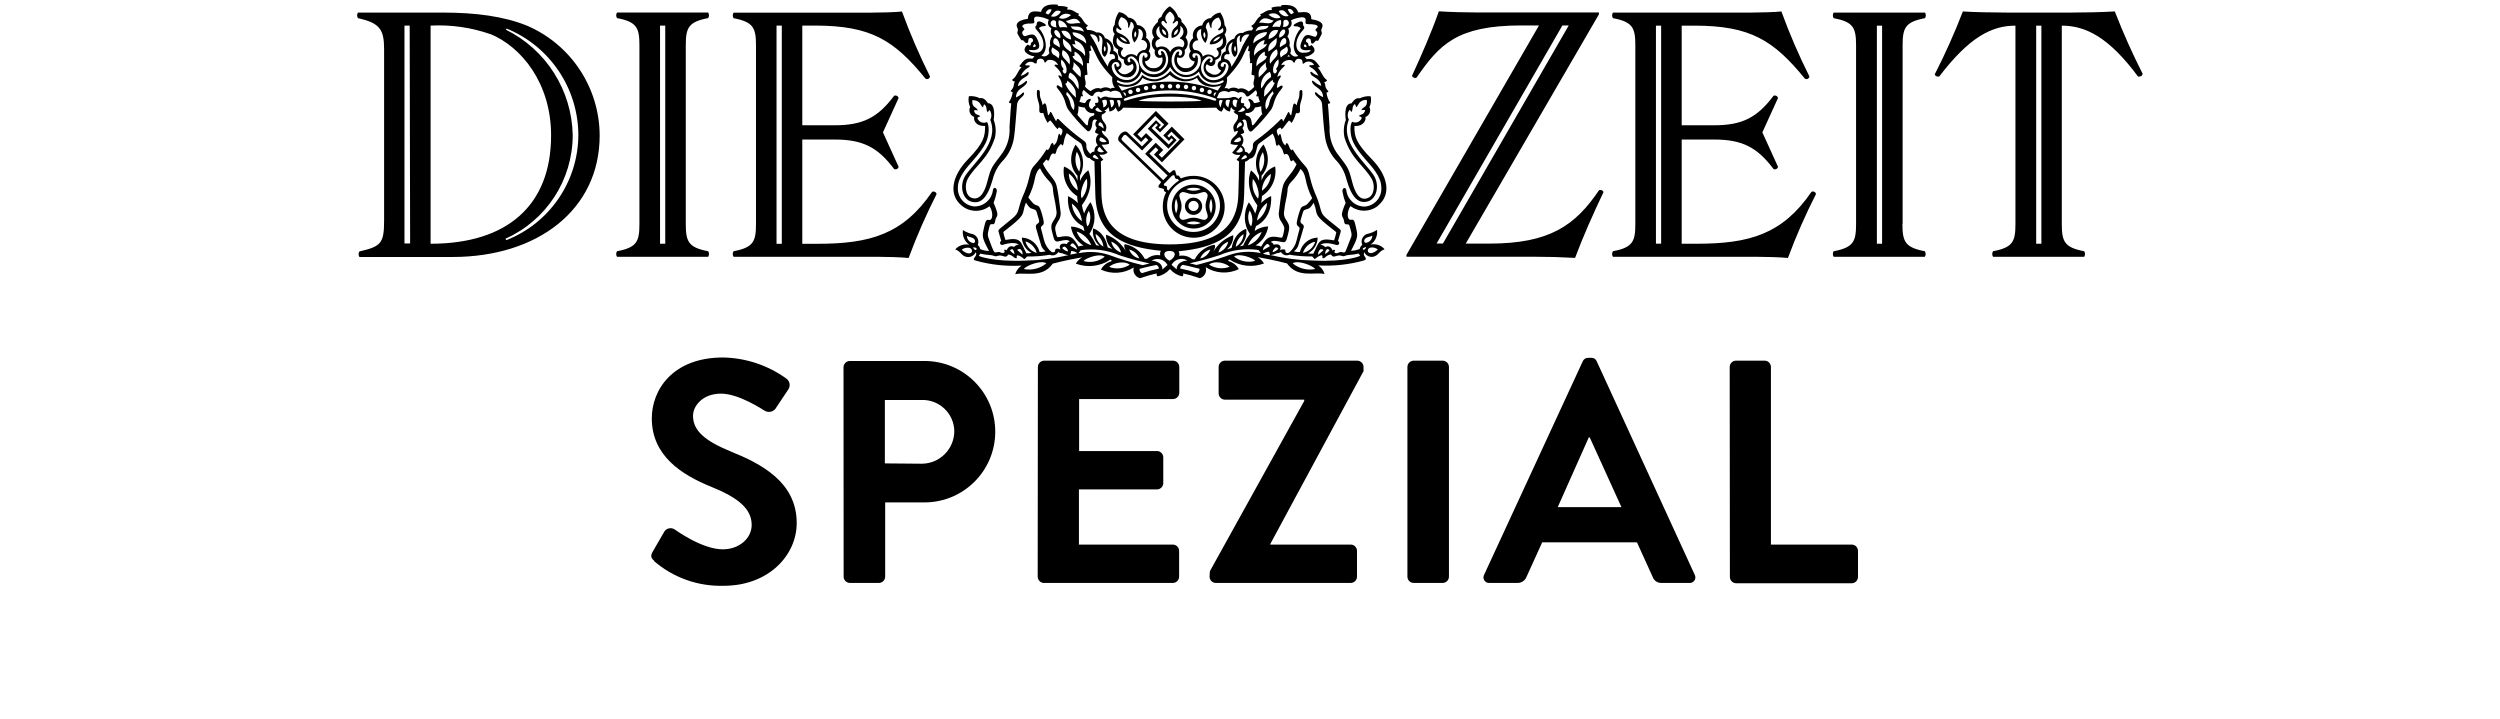 <?xml version="1.0" encoding="UTF-8"?> <svg xmlns="http://www.w3.org/2000/svg" height="161" viewBox="0 0 560 161" width="560"><path d="m161.985 80.077c5.111.097 10.068 1.757 14.205 4.759.729.552.915 1.57.426 2.344l-2.699 4.048c-.457.916-1.563 1.295-2.486.853-.64-.355-5.895-3.907-9.944-3.907-4.049 0-6.25 2.699-6.25 4.972 0 3.339 2.699 5.611 8.381 7.955 6.89 2.77 14.845 6.889 14.845 16.051 0 7.316-6.393 14.064-16.337 14.064-5.718.175-11.295-1.802-15.626-5.54h.072c-.64-.64-.995-.995-.355-2.131l2.556-4.404c.033-.057.069-.112.109-.165.545-.729 1.577-.878 2.306-.332.355.213 6.109 4.404 10.726 4.404 3.622 0 6.463-2.415 6.463-5.469 0-3.622-3.054-6.109-9.02-8.524-6.677-2.699-13.352-6.96-13.352-15.342 0-6.321 4.616-13.637 15.981-13.637zm233.351.711c.756.037 1.351.663 1.35 1.42v39.775h18.154c.757.038 1.351.663 1.35 1.421v5.823c.001.758-.593 1.383-1.35 1.421h-25.996c-.756-.038-1.35-.663-1.349-1.421l-.043-47.02c-.001-.757.594-1.382 1.35-1.42zm-38.879-.64c.53-.034 1.021.284 1.207.781l21.947 47.801c.119.218.172.466.149.713-.061.688-.669 1.195-1.356 1.134h-6.179c-.93.05-1.776-.534-2.06-1.421l-3.481-7.671h-21.236l-3.481 7.671c-.31.866-1.139 1.438-2.059 1.421h-6.25c-.248.021-.496-.03-.714-.15-.605-.332-.826-1.092-.494-1.697l22.089-47.801c.204-.483.683-.793 1.208-.781zm-149.351.711c8.748.005 15.835 7.101 15.83 15.849-.005 8.747-7.101 15.834-15.849 15.83h-8.807v16.619c.001.758-.593 1.383-1.35 1.421h-6.535c-.785 0-1.42-.637-1.42-1.421l-.028-46.877c0-.785.636-1.42 1.42-1.42zm55.638-.071c.785 0 1.42.636 1.42 1.42v5.825c-.038.756-.663 1.35-1.42 1.35h-21.023v11.648h17.501c.73.036 1.313.619 1.349 1.349v5.896c-.036.73-.619 1.314-1.349 1.349h-17.544v12.359h21.024c.785 0 1.421.636 1.421 1.421v5.753c0 .785-.636 1.421-1.421 1.421h-28.908c-.757-.038-1.35-.663-1.35-1.421l.042-46.949c-.001-.757.594-1.382 1.35-1.42zm41.338 0c.756.037 1.35.663 1.35 1.42v.924l-20.882 38.709v.142h18.07c.756.038 1.35.663 1.349 1.421v5.753c.002.758-.592 1.383-1.349 1.421h-30.329c-.756-.038-1.35-.663-1.349-1.421l.071-1.208 21.137-38.141v-.284h-17.756c-.785 0-1.42-.636-1.42-1.42v-5.896c0-.784.636-1.42 1.42-1.42zm19.134 0c.757.037 1.351.663 1.35 1.42v46.949c.001.758-.593 1.383-1.35 1.421h-6.605c-.757-.038-1.35-.663-1.35-1.421v-46.949c-.001-.757.592-1.382 1.35-1.42zm32.886 17.188h-.213l-6.96 15.625h14.277zm-149.414-8.385-.239.003h-8.24v14.206l8.24.071.072-.001c4.04-.039 7.283-3.346 7.244-7.386-.12-3.927-3.394-7.009-7.316-6.89zm26.495-86.934c.412-1.491 1.776-1.776 3.708-1.619l.156.313c.714-.049 1.433.037 2.116.256l-.099.539c1.293-.128 1.804.753 2.628.91l-.156.383c1.207.725 1.022 1.648 2.188 2.273l-.47.483.284.511c.729-.033 1.451.166 2.06.569.865-.13 1.687.417 1.904 1.264 1.275.309 2.102 1.543 1.903 2.842 1.321.412 1.037 1.988 1.037 1.988.32.127.574.38.7.7.249.636-.065 1.353-.7 1.602.026.062.056.122.089.18.438.753 1.402 1.009 2.155.573 1.663-.724 1.237-1.889.952-2.145-1.165.938-2.017.128-1.889-.952-.018-.005-.037-.01-.055-.015-.942-.274-1.484-1.26-1.209-2.201-2.117-1.136-.795-3.509-.795-3.509-.524-.586-.524-1.472 0-2.059.04-1.018.371-2.003.952-2.841.839.098 1.599.547 2.088 1.236.951.043 1.755.717 1.959 1.648.165.009.329.037.488.082 1.185.34 1.869 1.575 1.53 2.759.971.696 1.233 2.029.596 3.04.226.226.362.527.384.846.053.736-.501 1.375-1.237 1.427.152.932.991 1.592 1.932 1.52.236.02.471-.005.698-.074.999-.302 1.565-1.356 1.263-2.354-1.292.525-1.904-.611-1.648-1.62l-.059-.05c-.805-.736-.862-1.985-.126-2.791-.98-1.463-.1-2.571.881-3.481-.071-.486.245-.944.725-1.051.342-1.001 1.013-1.857 1.903-2.43.895.57 1.571 1.427 1.918 2.43.48.107.795.565.724 1.051.98.923 1.861 2.06.881 3.481.017.019.034.039.051.059.703.833.597 2.079-.236 2.782.255 1.023-.355 2.159-1.649 1.62-.067.226-.093.461-.074.697.084 1.041.994 1.815 2.035 1.731.941.072 1.78-.588 1.932-1.52-.319-.022-.619-.159-.846-.384-.524-.519-.527-1.365-.007-1.888-.591-.973-.365-2.232.525-2.941-.047-.162-.074-.331-.083-.501-.062-1.23.884-2.278 2.114-2.34.206-.93 1.009-1.606 1.961-1.648.489-.69 1.248-1.138 2.088-1.236.58.837.91 1.822.952 2.841.522.587.522 1.473 0 2.059 0 0 1.321 2.373-.795 3.509.005.019.011.037.014.056.244.949-.329 1.918-1.279 2.161.127 1.08-.739 1.904-1.904.952-.284.242-.711 1.45.952 2.145.058.034.118.064.18.089.803.338 1.727-.04 2.065-.842-.321-.126-.574-.379-.7-.699-.249-.636.064-1.353.7-1.602 0 0-.27-1.577 1.051-1.989-.2-1.298.627-2.531 1.903-2.84.21-.846 1.029-1.393 1.89-1.264.608-.403 1.33-.601 2.059-.569l.284-.511-.469-.484c1.179-.624.98-1.548 2.187-2.273l-.156-.384c.824-.156 1.336-1.037 2.628-.909l-.1-.54c.683-.218 1.401-.304 2.117-.255l.156-.313c1.932-.156 3.296.199 3.708 1.619.753.127 2.941-.724 2.941 1.548 2.755.412 2.67 1.364 2.372 1.99-.412.88.255.837-.156 1.548-.668 1.137-.54 1.42-.98 1.264-.44-.156-.596.796-1.08.64-.483-.156.015-.995-.639-1.137-.653-.143-.965.653-.469.909.497.256.114.696.497.824.157.056.441-.284.441-.284s1.207.852.54 1.704c-.535.552-1.252.891-2.018.952l.469.54c1.705-.313 2.06.597 2.941 1.677-.133.135-.322.204-.512.185 1.109 1.221.98 1.988 2.117 2.841-.082.273-.358.44-.639.383.441.853 0 1.137.952 2.117-.088.16-.257.258-.44.255.073.82.368 1.606.852 2.273-.096.202-.328.3-.54.227 0 0 .256 2.713.384 5.313-.128 2.303.618 4.572 2.089 6.35 1.86 2.5 2.159 2.6 2.94 5.753.781 3.153 1.96 4.347 3.538 3.722 1.577-.626 1.591-3.026.881-4.262-1.832-3.098-4.546-4.404-6.094-9.235-.299-1.324-.2-2.707.284-3.977 0 0-.668-3.736 1.292-3.736 0 0 .795-1.42 1.804-1.109.762-.39 1.619-.552 2.472-.468.173.819.073 1.672-.284 2.429.033.066.061.134.084.204.277.834-.174 1.735-1.007 2.012.226.284-.058 2.116-2.43 2.017-.056 2.274.271 3.722 3.878 7.415 3.608 3.693 4.475 7.898 1.42 10.398l.057-.014c-1.79 1.504-4.386 1.557-6.237.127-.881 1.236-.823 3.296.156 3.068.597-.127.739.228 1.051 1.648.469 2.06.54 2.188-1.108 5.313.672-.02 1.337-.159 1.96-.412.073-.365.274-.693.568-.923l-.015-.04c-.37-.951.101-2.02 1.052-2.389.81-.16 1.581-.473 2.273-.923.185 1.275-.365 2.543-1.42 3.281 1.155-.239 2.35.162 3.125 1.051-1.292.441-1.307 1.364-2.528 1.677-.828.168-1.665-.248-2.031-1.009 0 0-.271.441.099.952.369.512.369.739-.255.923-3.305.91-6.735 1.273-10.158 1.08.693.451 1.197 1.138 1.421 1.933-2.145-.54-6.037 1.009-8.41-2.373 0 0-2.755-.753-6.578-1.42.58.354 1.067.84 1.421 1.42-2.55.961-5.407.644-7.685-.852-.185-.114-.498.227-.185.355.948.277 1.748.914 2.23 1.776-2.386 1.147-5.195.981-7.429-.441.008.023.014.046.021.069.293 1.034-.308 2.11-1.342 2.402-1.221-.438-2.47-.798-3.736-1.08 0 0 .199.483-.213.668-1.064-.238-2.023-.816-2.728-1.648-.704.833-1.662 1.411-2.727 1.648-.412-.199-.227-.668-.227-.668-1.266.281-2.515.642-3.737 1.08l-.068-.018c-1.035-.288-1.641-1.362-1.353-2.397-2.208 1.41-4.984 1.591-7.357.483.473-.885 1.281-1.545 2.244-1.832.327-.127.028-.469-.185-.355-2.278 1.497-5.134 1.814-7.685.852.354-.58.84-1.067 1.42-1.42-3.821.668-6.577 1.42-6.577 1.42-2.372 3.381-6.265 1.832-8.41 2.372.226-.794.73-1.48 1.42-1.932-3.416.193-6.842-.172-10.143-1.08-.625-.199-.766-.241-.255-.923.511-.681.099-.952.099-.952-.366.762-1.203 1.177-2.031 1.009-1.208-.256-1.236-1.236-2.528-1.677.778-.894 1.98-1.295 3.139-1.051-1.055-.737-1.604-2.007-1.42-3.282.692.451 1.463.764 2.273.923.016.006.031.013.047.019.943.389 1.393 1.468 1.005 2.411.294.23.496.557.568.923.624.252 1.288.392 1.961.412-1.649-3.125-1.577-3.253-1.109-5.313.326-1.392.469-1.776 1.051-1.648.981.213 1.038-1.832.156-3.068-1.847 1.42-4.434 1.367-6.221-.128-3.054-2.501-2.173-6.705 1.421-10.399 3.593-3.693 3.821-5.185 3.821-7.457-2.429.1-2.642-1.734-2.429-2.017-.07-.023-.138-.051-.204-.084-.787-.39-1.109-1.345-.719-2.133-.358-.756-.458-1.609-.284-2.429.846-.086 1.698.072 2.457.454 1.009-.312 1.805 1.108 1.805 1.108 1.96.043 1.292 3.737 1.292 3.737.484 1.269.583 2.653.284 3.977-1.535 4.844-4.318 6.137-6.094 9.235-.711 1.264-.596 3.736.881 4.262 1.478.525 2.742-.57 3.538-3.737.795-3.168 1.08-3.253 2.94-5.754 1.453-1.805 2.168-4.094 2.003-6.406.128-2.6.384-5.313.384-5.313-.211.073-.443-.025-.54-.226.484-.667.778-1.452.852-2.273-.182.002-.351-.096-.44-.255.952-.98.511-1.264.952-2.117-.275.048-.544-.117-.625-.383 1.137-.824 1.009-1.577 2.117-2.842-.19.019-.378-.048-.512-.185.881-1.08 1.236-1.989 2.941-1.677l.468-.539c-.771-.059-1.494-.397-2.031-.952-.668-.853.54-1.705.54-1.705s.284.284.44.284c.384-.128.072-.625.512-.824.441-.199.171-1.037-.468-.909-.64.128-.156.98-.64 1.136s-.823-.795-1.08-.639c-.255.156-.313-.128-.98-1.264-.412-.711.255-.668-.156-1.548-.284-.569-.384-1.577 2.372-1.989.1-2.273 2.174-1.548 2.94-1.548zm25.811 56.694s-1.903.37-3.736.881c-.047.4.171.786.541.952 1.24-.419 2.508-.756 3.792-1.009 0-.375-.24-.708-.597-.824zm5.966-.029c-.356.117-.596.45-.596.824 1.285.253 2.553.59 3.792 1.009.369-.165.588-.551.54-.952-1.846-.497-3.736-.881-3.736-.881zm29.646.939c-.596-.824-3.991-2.088-5.042-1.264 1.404 1.158 3.256 1.623 5.042 1.264zm-60.23-1.264c-1.066-.824-4.447.44-5.043 1.264 1.785.357 3.636-.108 5.043-1.264zm27.053.195c-.744-1.182-2.305-1.536-3.487-.793l.024 0c.156.002 2.42.068 2.42 1.961l1.136-1.009c-.029-.054-.059-.108-.092-.159zm4.425-.903c-1.231-.66-2.764-.197-3.423 1.033l1.137 1.009c.056-1.961 2.428-1.961 2.428-1.961-.046-.029-.094-.056-.142-.082zm-12.799 1.005c-1.25-1.022-3.85-.326-4.602.498 1.526.576 3.234.39 4.602-.498zm22.374.47c-.767-.825-3.352-1.521-4.603-.498 1.368.888 3.077 1.073 4.603.498zm-24.675-2.585c-2.727-1.176-5.727-1.569-8.665-1.137l-.505.686.368-.072c2.094-.38 4.25-.246 6.281.39l.404.134c2.396.884 4.844 1.624 7.33 2.216l1.548-.384c-2.284-.493-4.541-1.104-6.761-1.832zm31.152-1.179c-2.938-.432-5.938-.039-8.666 1.136-2.22.729-4.477 1.34-6.761 1.834l1.527.378.909-.224c1.857-.472 3.692-1.026 5.499-1.663l.901-.325c2.282-.797 4.739-.948 7.103-.44zm-34.448 1.506c-1.065-.838-4.162.242-4.758.966 1.649.467 3.422.107 4.758-.966zm33.723.924c-.596-.725-3.707-1.79-4.758-.967 1.336 1.075 3.11 1.435 4.758.967zm5.768-1.975c-.278.167-.598.255-.923.255-.441.231-.924.371-1.42.412h-.057c3.142.759 6.357 1.173 9.589 1.236 7.585.369 10.554-1.051 10.554-1.051l-.355-.512c-1.705.412-2.273.185-3.04.512-.768.327-.768-.412-2.188.1-.483.185-.695 0-.98-.412-.466.059-.9.268-1.236.596-.27.313-.795.327-.668.099.128-.227-.127-.54-.127-.54-.495.11-.951.351-1.321.696-.454.397-.412-.099-.881-.412-1.703.03-3.407-.098-5.086-.384-.679.327-1.497.065-1.86-.596zm-49.917.014c-.363.661-1.181.923-1.861.596-1.68.286-3.382.414-5.085.384-.469.313-.426.81-.881.412-.371-.345-.826-.586-1.321-.696 0 0-.256.327-.128.541.128.213-.397.199-.668-.1-.335-.329-.769-.538-1.235-.596-.284.412-.483.596-.98.412-1.35-.512-1.478.213-2.174-.1h-.07c-.696-.326-1.336-.098-3.041-.51l-.341.51s2.969 1.365 10.554 1.051c3.227-.063 6.437-.477 9.574-1.236-.496-.04-.979-.179-1.42-.412-.326 0-.645-.088-.923-.255zm24.944-.256c-1.691 0-1.42 1.463 0 2.187 1.42-.766 1.69-2.187 0-2.187zm23.098-26.293c-.739.496-1.818 1.391-2.614 1.918-.795.525-.739.624-1.065 1.946-.44 1.847-1.42 1.733-1.42 1.733-.301.329-.676.582-1.093.739l-.2 7.43c-.255 9.404-6.733 11.818-14.687 12.6.189.305.24.677.142 1.022.935-.178 1.902.027 2.685.568.213.209.526.281.809.185.895-1.693 2.509-2.889 4.39-3.253.384.27-.015 1.165-.299 1.69l.004-.008.16-.269c.955-1.548 2.381-2.75 4.068-3.429l.3-.114c.067 1.231-.461 2.421-1.421 3.195l1.051-.341c.724-3.736 3.267-4.261 3.267-4.261.249 1.457-.29 2.937-1.42 3.891l.739-.141c.393-.929.903-1.802 1.52-2.6-1.449-2.122-1.542-4.888-.242-7.103.588.774 1.066 1.624 1.42 2.529.233-.595.393-1.215.483-1.847-3.154-4.318-1.421-7.827-1.421-7.827.796.605 1.419 1.408 1.805 2.33v-1.165c-1.215-2.296-.807-5.115 1.009-6.975 2.386 4.305-.455 6.975-.455 6.975v1.109c.473-1.468 1.594-2.635 3.04-3.169.424 2.603-.736 5.209-2.954 6.635-.017.518-.069 1.036-.156 1.548.627-.66 1.381-1.187 2.216-1.548.298 5.284-3.381 6.704-3.381 6.704-.143.363-.247.739-.312 1.122.887-.639 1.946-.995 3.039-1.022-.267 1.772-1.308 3.333-2.84 4.261.425.018.847.099 1.25.242l-.042.11.116-.2c1.151-1.972 1.817-2.371 3.928-1.971l.216.043c.582.127.569.043.852-1.165.284-1.208.057-1.335-.483-2.287-.444-.554-.672-1.251-.64-1.961.1-.724.441-3.778.739-5.226.298-1.449.355-1.677 1.975-3.708.51-.636.939-1.333 1.278-2.075l-.767-.952c-.118.156-.29.262-.483.299-.398-.483-.284-1.294-.923-1.634-.194-.034-.394.013-.554.127-.512-.711-.014-.81-1.25-2.23-.27.029-.398.37-.398.37-.525-.682-.071-1.166-.98-2.841zm-46.111-.114c-.894 1.704-.454 2.173-.98 2.84 0 0-.128-.369-.397-.369-1.25 1.378-.74 1.52-1.25 2.231-.161-.115-.361-.161-.554-.128-.626.355-.526 1.151-.924 1.633-.192-.037-.364-.143-.483-.297l-.768.952c.339.74.769 1.436 1.279 2.074 1.619 2.031 1.69 2.258 1.975 3.708.284 1.449.638 4.503.738 5.227.031.71-.196 1.406-.64 1.96-.483.952-.753 1.122-.483 2.287.27 1.166.27 1.279.852 1.166 2.372-.483 3.012-.086 4.262 2.131l-.005-.008.134-.042c.246-.071.497-.119.751-.145l.255-.018c-1.531-.929-2.572-2.49-2.842-4.262 1.094.027 2.154.384 3.041 1.023-.064-.384-.168-.761-.313-1.122 0 0-3.679-1.378-3.38-6.705.835.362 1.588.889 2.216 1.548-.086-.512-.138-1.03-.156-1.548-2.218-1.425-3.379-4.031-2.954-6.635 1.439.539 2.554 1.706 3.026 3.169v-1.108s-2.884-2.713-.455-6.975c1.816 1.86 2.223 4.678 1.009 6.975v1.164c.391-.954 1.035-1.784 1.861-2.4 0 0 1.804 3.565-1.42 7.827.089.631.252 1.251.483 1.847.355-.904.833-1.755 1.421-2.528 1.301 2.214 1.207 4.981-.242 7.102.612.775 1.122 1.625 1.52 2.528l.739.143c-1.129-.955-1.669-2.434-1.42-3.892 0 0 2.556.582 3.267 4.261l1.051.342c-.961-.775-1.489-1.966-1.42-3.197 1.918.691 3.527 2.046 4.531 3.821l-.012-.021-.045-.081c-.268-.496-.56-1.218-.305-1.528l.063-.06c1.892.355 3.518 1.552 4.418 3.253.283.095.596.024.81-.185.783-.541 1.751-.746 2.685-.569-.098-.346-.047-.717.143-1.022-7.955-.781-14.447-3.197-14.688-12.601l-.199-7.429c-.419-.154-.794-.408-1.094-.739 0 0-.966.114-1.42-1.733-.327-1.321-.271-1.449-1.066-1.946-.796-.497-1.876-1.392-2.614-1.917zm32.147 26.094c-1.03.258-1.873 1-2.258 1.99 1.054-.21 1.917-.969 2.258-1.99zm-18.169-.014c.342 1.02 1.204 1.78 2.258 1.988-.387-.989-1.228-1.731-2.258-1.988zm-50.898-53.312c1.813 4.964 3.91 9.822 6.279 14.546-.008.108-.044.214-.104.306-.197.303-.602.387-.903.19-7.017-8.622-12.217-11.889-24.761-11.889h-2.841v22.331h7.274c6.193 0 9.617-1.662 13.296-6.606.045-.021.092-.037.141-.048.39-.089.778.155.867.545l-3.508 7.699 3.508 7.714c-.011.071-.036.14-.069.204-.178.341-.599.472-.939.294-3.679-4.929-7.103-6.605-13.296-6.605h-7.274v23.353h3.395c11.705 0 19.163-2.088 25.683-11.634.064-.034.133-.057.204-.069.379-.066.739.188.804.566-2.361 4.644-4.453 9.421-6.263 14.306h-.072c-1.676-.171-5.1-.255-6.776-.255h-32.36c-.253-.378-.253-.872 0-1.25 4.432-.839 5.015-2.174 5.015-6.109v-39.974c0-3.935-.582-5.27-5.015-6.109-.249-.379-.249-.87 0-1.25h30.94c1.505 0 5.526-.085 6.776-.255zm196.986-.014c1.814 4.97 3.91 9.831 6.278 14.561-.008.108-.043.214-.104.306-.196.303-.602.387-.903.19-7.032-8.608-12.217-11.875-24.76-11.875h-2.841v22.316h7.273c6.193 0 9.617-1.662 13.296-6.606.046-.021.092-.037.141-.048.39-.089.778.155.868.545l-3.509 7.699 3.509 7.714c-.012.071-.035.14-.069.204-.179.342-.599.472-.94.294-3.679-4.929-7.103-6.605-13.296-6.605h-7.273v23.339h3.395c11.719 0 19.163-2.102 25.683-11.633.064-.034.133-.057.204-.069.379-.066.74.188.806.566-2.367 4.643-4.463 9.419-6.279 14.305l-.056.014c-1.677-.171-5.1-.255-6.776-.255h-32.374c-.249-.38-.249-.871 0-1.25 4.433-.839 5.015-2.174 5.015-6.109v-39.988c0-3.936-.582-5.271-5.015-6.109-.249-.38-.249-.871 0-1.25l31.164-0c1.64-.007 5.37-.092 6.566-.255zm-76.724-.028c2.429.17 6.109.255 8.368.255h27.486v.427l-29.831 51.351h5.27c13.467 0 19.234-4.02 24.589-11.96.398-.165.847.02 1.009.412-2.344 4.929-4.517 9.787-6.365 14.716l-.113.029c-3.012-.171-6.109-.256-9.12-.256h-28.553v-.412l29.69-51.396h-3.935c-14.561 0-18.41 4.361-23.51 11.719-.392.143-.829-.034-1.008-.412 2.258-4.943 4.347-9.702 6.022-14.475zm-223.124.284c7.359 0 13.638.824 18.822 2.912 9.867 4.205 16.284 13.879 16.322 24.603v.043c0 16.578-13.893 27.189-32.971 27.189h-20.839c-.254-.378-.254-.872 0-1.25 4.857-1.093 5.525-1.847 5.525-6.947v-38.354c0-4.447-.994-5.867-5.852-6.947-.254-.378-.254-.872 0-1.25zm332.022 0c.246.38.246.87 0 1.25-4.432.838-5.015 2.173-5.015 6.109v39.988h-.043c0 3.935.582 5.27 5.015 6.109.249.379.249.87 0 1.25h-20.413c-.25-.38-.25-.871 0-1.25 4.431-.839 5.014-2.174 5.014-6.109l-.001-40.226c-.025-3.752-.672-5.05-5.013-5.871-.25-.38-.25-.871 0-1.25zm-272.572-.014c.249.38.249.871 0 1.25-4.432.838-5.015 2.174-5.015 6.109v40.003c0 3.935.582 5.27 5.015 6.109.249.379.249.87 0 1.25h-20.413c-.254-.378-.254-.872 0-1.25 4.431-.839 5.014-2.174 5.014-6.109v-40.003c0-3.935-.582-5.271-5.014-6.109-.254-.378-.254-.871 0-1.25zm315.089-.242c1.851 4.787 3.947 9.476 6.279 14.049h-.1c0 .412-.596.669-1.008.497-6.507-8.764-11.691-11.363-17.047-11.363v44.42c0 3.935.582 5.27 5.015 6.109.249.379.249.87 0 1.25h-20.413c-.246-.38-.246-.87 0-1.25 4.432-.839 5.014-2.174 5.014-6.109v-44.42c-5.326 0-10.355 2.585-17.046 11.363-.426.172-1.009-.07-1.009-.497 2.338-4.568 4.434-9.259 6.279-14.049 2.003.17 7.784.255 9.787.255h14.462c3.011 0 6.861-.085 9.787-.255zm-189.4 53.824c-.512-.001-1.011.164-1.421.469l.057.014c.509.131 1.027.235 1.548.313-.131-.244-.195-.519-.185-.796zm11.52-.596c-.429.28-.652.787-.568 1.292 0 0 .397-.384 1.165-1.009 0 0-.057-.284-.597-.284zm-67.362-.043c-.596.028-.596.284-.596.284.753.625 1.165 1.009 1.165 1.009.083-.505-.14-1.013-.569-1.292zm11.435.483c.011.277-.053.552-.185.796l.057-.014c.522-.077 1.038-.181 1.548-.313-.41-.305-.909-.47-1.421-.469zm-13.111-.426c-.54.028-.54.342-.54.342v.014c.274.301.595.556.952.753.03-.412-.12-.816-.412-1.108zm70.444 0c-.292.292-.442.696-.412 1.108v-.014c.355-.198.677-.452.952-.753 0 0 0-.342-.54-.342zm-2.983-10.384c-.839 1.336-1.066 1.292-1.762 1.506-.696.213-.554.426-1.151 2.344-.326 1.094.994.667.653 1.847l-.028-.043c-.242.867-.654 2.287-1.066 3.594-.136.659-.523 1.24-1.08 1.619.431.142.884.2 1.336.171.456-1.851 2.086-3.174 3.991-3.239-.012 1.479-.836 2.832-2.145 3.522.382.085.775.114 1.164.085 1.336-2.572 1.08-3.651 4.66-2.983.22-.595.387-1.208.497-1.832-3.395-2.657-4.318-3.466-4.489-4.546-.114-.702-.31-1.389-.582-2.046zm-77.263 10.072c-.563-.064-1.129.094-1.577.441.382.408.876.695 1.42.823h.057c1.108.156 1.08-1.164.099-1.264zm12.813-10.114c-.271.658-.467 1.344-.582 2.046-.227 1.08-1.094 1.89-4.489 4.546.11.624.276 1.238.497 1.832v-.056c3.58-.668 3.325.412 4.66 2.983.39.028.782 0 1.164-.085-1.289-.666-2.12-1.974-2.174-3.423 1.905.065 3.536 1.388 3.993 3.239.451.029.904-.029 1.335-.171-.557-.38-.944-.961-1.08-1.619-.412-1.308-.824-2.727-1.066-3.594-.326-1.179.995-.768.654-1.847-.598-1.918-.455-2.117-1.151-2.344-.696-.228-.923-.172-1.762-1.507zm61.203-32.206c-.45-.071-.872.236-.943.685-.029.241-.384.185-.426 0-.043-.185-.355-.569-1.35-.356-.592.131-1.082.545-1.307 1.108.739-.255 1.037-.056.597.313-1.52 1.35-1.421 2.344-1.421 2.344.611-.61.938-.355.611.1-.486.684-.744 1.504-.738 2.344.263-.11.511-.254.738-.425.384-.341.753.056.384.496-2.003 2.373-1.604 3.395-2.386 4.717-1.274 1.725-2.701 3.331-4.261 4.801-.568.596-1.08-.384-1.179-1.421-.071-.724-.313-1.463-1.094-.923.007.006.014.012.019.018.48.451.504 1.206.053 1.687.681 1.235.397 1.136-.427 1.42.009.007.018.014.026.021.732.63.817 1.732.187 2.464.521.272.82.836.753 1.42.369.008.708.207.895.526.307-.274.563-.602.753-.967.369-.781-.199-1.321.681-1.959 1.895-1.344 3.677-2.841 5.328-4.475.667-.782.71-.426.923.113.881-1.462 1.179-2.67 1.42-1.889.046.223.185.415.384.526.412-1.804.284-3.452 1.236-2.274.171-1.349.667-1.377.596-2.912-.014-.554.668-.781.668-.099.099 1.918-.682 2.301-.54 3.906.085.852-.256.967-.895.852-.2.795-.537 1.55-.994 2.23-.127-.242-.325-.441-.568-.568-.697.682-.994 1.449-1.662 1.989-.128-.398-.284-.54-.739-.185-.455.355-.313.526-.313.782.07.31.19.608.355.88.05-.208.184-.388.369-.497.398.512.143 1.861 1.208 2.643-.001-.232.104-.451.284-.597.696.54.355 1.136 1.094 1.677.001-.001.001-.002.001-.004.016-.117.124-.197.241-.181.814 1.342 1.766 2.595 2.841 3.737 1.023 1.15.682 2.357 2.103 5.938.525 1.117.939 2.283 1.236 3.48.454 1.804.738 1.706 4.19 4.546.54.455.397.54.326.852l-.017.068c-.11.431-.551 1.878-.551 1.878.188.082.3.278.278.482-.029.258-.262.442-.518.413-3.098-.952-3.694 0-3.694 0 .526-.156 1.094.454 1.094.454 1.179-.639 1.633.781 1.633.781.001-.001.002-.002.002-.003.137-.191.404-.234.595-.097-.483.526.085.923.824.526.738-.398 1.108.397 1.491-.284.198-.371.682-1.747 1.037-2.629.355-.881.455-.952 0-2.515-.213-.724-.213-.881-.711-.881-.823.128-.497-.823-.952-1.534-.241-.412-.284-.739 0-1.634.175-.55.389-1.086.639-1.606-.317-.817-.555-1.664-.71-2.528-.142-.866.71-1.15.852-.398.22 2.129 2.023 3.741 4.162 3.722 2.188-.173 3.832-2.07 3.693-4.261l-.014-.085c0-2.415-2.302-4.802-3.353-5.994-2.996-3.41-3.381-4.787-3.522-6.464-.142-1.676.355-2.201.355-2.201.082.043.168.079.257.105.802.249 1.654-.199 1.902-1-.166-.204-.406-.331-.668-.355.284-.512 1.108-.143 1.421-1.321-.271-.17-.881 0-.881 0 .398-.895 1.463-.568 1.25-2.316-1.989-.041-1.804 1.464-2.444 1.634.024-.26-.064-.518-.242-.711-.81.626-.27 1.322-.81 1.79-.059-.201-.184-.375-.355-.496-.496.632-.563 1.5-.17 2.201-2.06 4.973 3.466 9.362 5.497 12.374 1.52 2.244.725 5.383-1.236 5.937-1.96.554-3.551-.554-4.801-4.929-.4-1.684-1.26-3.224-2.486-4.447-1.249-1.434-2.053-3.201-2.316-5.085-.242-1.42-.597-6.25-.668-7.316-.071-1.065-1.051-1.534-1.421-2.032-.369-.496-.099-.852.242-.496.396.419.881.744 1.42.952-.072-1.975-1.876-2.13-2.415-3.224-.199-.398 0-.625.327-.313.486.441 1.05.787 1.661 1.023-.226-1.719-1.889-1.889-2.316-2.599-.255-.455-.07-.74.256-.455.402.369.891.628 1.421.754-.355-.807-.971-1.473-1.747-1.89-.47-.256-.327-.454 0-.454.262.02.526-.004.781-.071-.059-.112-.135-.215-.222-.306-.541-.568-1.44-.59-2.008-.049-.199.242-.355.043-.355-.171.008-.041.012-.083.012-.126.002-.376-.303-.682-.68-.684-.026-.006-.053-.012-.079-.017zm16.234 42.251-.187.013h.056c-.98.099-1.009 1.392.099 1.264.544-.129 1.038-.416 1.42-.824-.448-.346-1.013-.505-1.576-.44zm-15.942-17.573c-.536 1.091-1.252 2.085-2.117 2.94-.549.553-.838 1.311-.795 2.088-.085 1.094-.568 2.586-.724 4.262-.191.745-.028 1.536.44 2.145.796 1.264.924 1.449.156 4.105-.213.823-.568.966-1.108.823-1.363-.313-2.017-.384-2.528 0l.128.043c.258.097.457.306.54.568 1.349-.384 1.818.384 1.42 1.208 1.381-.552 1.239.272 1.211.397l-.004.016c.199.252.558.308.824.127.621-.51 1.108-1.163 1.42-1.903.342-.852.569-2.187.881-3.168.312-.98-.753-.568-.568-1.734.179-1.003.455-1.988.823-2.94.341-.852.909-.512 1.548-1.136.384-.41.744-.842 1.08-1.294-.73-1.401-1.242-2.905-1.52-4.459-.37-1.69-1.108-2.088-1.108-2.088zm-57.392-24.101c-.115-.44-.566-.703-1.006-.588-.043 0-.085.005-.126.011-.371.072-.613.428-.542.798 0 .171-.156.412-.355.171l-.043.085c-.091-.088-.194-.162-.306-.222-.691-.372-1.552-.114-1.924.576.255.067.518.091.781.072.312-.043.44.213 0 .454-.778.416-1.393 1.082-1.747 1.89.53-.125 1.019-.384 1.42-.753.255-.284.512.043.255.454-.425.711-2.073.867-2.316 2.599.612-.236 1.176-.582 1.663-1.022.326-.313.525-.086.326.312-.54 1.094-2.415 1.264-2.415 3.225.538-.208 1.023-.533 1.42-.952.341-.355.568 0 .241.498-.326.496-1.292.965-1.42 2.031-.127 1.065-.426 5.895-.667 7.315-.264 1.884-1.068 3.651-2.316 5.086-1.228 1.222-2.088 2.762-2.486 4.446-1.25 4.39-2.813 5.498-4.802 4.93-1.988-.568-2.755-3.694-1.235-5.938 2.046-2.998 7.556-7.401 5.497-12.373.393-.701.326-1.57-.171-2.202-.17.121-.295.297-.355.497-.554-.468 0-1.151-.81-1.789-.178.192-.265.45-.242.71-.625-.213-.44-1.633-2.429-1.633-.17 1.747.852 1.363 1.25 2.315 0 0-.625-.185-.881 0 .241 1.179 1.065.796 1.42 1.321-.262.024-.502.152-.668.355.027.089.063.175.107.258.39.743 1.309 1.029 2.052.637 0 0 .483.611.355 2.202-.128 1.59-.512 3.054-3.523 6.463-1.051 1.208-3.352 3.58-3.352 5.995-.139 2.19 1.506 4.087 3.693 4.261 2.14.019 3.943-1.593 4.162-3.722.142-.753.995-.469.852.398-.154.864-.393 1.711-.711 2.528.252.52.464 1.056.64 1.606.312.895.255 1.221 0 1.633-.454.711-.128 1.648-.952 1.535-.496-.071-.496.156-.709.881-.399 1.563-.313 1.634 0 2.515l.065.182c.315.879.785 2.114.971 2.445.384.682.895-.042 1.492.284.596.327 1.292.071.823-.525.001-.001.002-.002.002-.002.192-.136.459-.091.594.101 0 0 .455-1.42 1.634-.782 0 0 .569-.624 1.094-.454 0 0-.597-.967-3.693 0-.204.023-.4-.089-.482-.277-.104-.238.003-.514.24-.618 0 0-.497-1.634-.568-1.946l-.016-.064c-.072-.263-.159-.366.342-.789 3.452-2.912 3.736-2.742 4.191-4.546.297-1.197.711-2.363 1.235-3.48 1.435-3.566 1.066-4.788 2.103-5.938 1.076-1.142 2.028-2.395 2.841-3.737l.061 0c.093.014.168.087.18.184.739-.54.412-1.136 1.093-1.676.181.146.285.365.285.596 1.065-.766.809-2.117 1.207-2.642.19.107.328.287.384.497.165-.273.285-.57.355-.88 0-.256.142-.427-.313-.782-.455-.355-.625-.213-.739.185-.668-.568-.98-1.306-1.661-1.988-.244.127-.442.326-.568.568-.457-.681-.794-1.436-.995-2.23-.64.114-.966 0-.895-.852.143-1.605-.64-1.988-.54-3.906.043-.682.668-.441.668.099-.072 1.491.426 1.563.596 2.912.952-1.179.839.47 1.236 2.273.198-.111.339-.303.384-.525.255-.781.568.469 1.421 1.889.213-.539.255-.895.923-.114 1.651 1.635 3.432 3.131 5.328 4.475.866.638.297 1.164.681 1.959.191.364.446.692.754.966.187-.319.525-.517.894-.525-.066-.584.233-1.148.754-1.42-.008-.009-.015-.018-.023-.026-.614-.744-.509-1.846.236-2.46-.824-.312-1.108-.213-.427-1.42l-.018-.02c-.441-.489-.4-1.244.089-1.685-.781-.497-1.093.199-1.093.923-.086.967-.611 1.946-1.179 1.421-1.561-1.471-2.986-3.078-4.261-4.802-.781-1.335-.369-2.344-2.387-4.716-.369-.497 0-.837.384-.497.227.172.475.316.739.426.006-.839-.252-1.66-.739-2.344-.327-.455-.057-.71.611-.1 0 0 .17-.923-1.421-2.344-.425-.313-.142-.568.597-.313-.226-.563-.715-.977-1.307-1.108-.994-.213-1.307.17-1.35.355-.043.185-.426.242-.426 0-.004-.027-.01-.053-.017-.08zm60.432 40.437c-1.183.367-2.114 1.282-2.5 2.458 1.286-.255 2.335-1.183 2.741-2.43zm-64.605-.114-.014.114c.355 1.195 1.299 2.123 2.5 2.458-.349-1.218-1.281-2.181-2.486-2.572zm45.386.072c-1.09.397-1.913 1.305-2.202 2.428 1.109-.366 1.946-1.289 2.202-2.428zm-26.28-.043.071.028c.256 1.14 1.093 2.062 2.203 2.429-.296-1.15-1.15-2.074-2.274-2.457zm-15.881-16.408s-.739.398-1.108 2.088c-.278 1.555-.791 3.058-1.52 4.46.335.451.695.882 1.08 1.293.625.624 1.208.284 1.548 1.137.368.951.644 1.936.824 2.94.185 1.165-.881.753-.569 1.733.313.98.54 2.316.881 3.168.312.741.799 1.394 1.421 1.903.265.181.625.125.824-.127 0 0-.213-1.009 1.207-.412-.454-.823 0-1.605 1.42-1.207.083-.263.282-.472.54-.568l.128-.043c-.512-.412-1.108-.355-2.528 0-.54.143-.895-.07-1.109-.823-.766-2.685-.639-2.841.156-4.106.469-.608.631-1.4.441-2.145-.156-1.606-.625-3.097-.725-4.261.042-.777-.247-1.536-.795-2.088-.865-.855-1.581-1.849-2.117-2.941zm52.83 17.7s-.724.468-.724 1.108l.001-.014.18-.049c.358-.112.684-.307.953-.567l.13-.136c-.104-.204-.311-.335-.54-.342zm-47.317-.17v.014c-.229.006-.437.137-.54.341.332.377.774.64 1.264.753.071-.64-.724-1.108-.724-1.108zm45.343-.583s-.923.625-.923 1.42c0 0 .667-.44 1.52-.88-.04-.302-.292-.529-.596-.541zm-65.802.754-.039-.001c.028.284.497.852.724.511.276-.451-.499-.504-.685-.51zm87.991-.058s-.938.171-.724.512c.213.341.724-.227.724-.512zm-65.671-.838c-.303.011-.555.239-.596.54h-.015c.852.441 1.52.881 1.52.881 0-.796-.909-1.421-.909-1.421zm38.227-2.06c-.997.622-1.648 1.672-1.762 2.842 1.03-.589 1.693-1.658 1.762-2.842zm-33.156-.042c.069 1.179.726 2.247 1.747 2.841-.111-1.167-.756-2.216-1.747-2.841zm37.202-.436-.032.012c-1.384.53-2.49 1.614-3.049 2.995 1.488-.503 2.65-1.677 3.14-3.168zm-41.464-.118c.544 1.494 1.768 2.64 3.296 3.083-.593-1.462-1.799-2.589-3.296-3.083zm34.618-27.871c-.134.32-.211.662-.227 1.009-.599-.059-1.131-.409-1.42-.938-.11.355-.283.687-.512.98-.48-.155-.888-.477-1.151-.909 0 0-5.25.118-9.867.127h-1.147c-4.617-.009-9.854-.127-9.854-.127-.262.432-.67.754-1.151.909-.228-.293-.401-.625-.512-.98-.289.528-.821.879-1.42.938-.017-.347-.094-.688-.227-1.009-.197.37-.519.657-.909.81.13.082.274.14.425.171-.237.333-.576.582-.965.71-.455 1.775 1.719 1.775.724 3.864-.226-.151-.484-.249-.753-.284.085 1.278 1.761 1.35 1.605 2.969-.53.176-1.092.239-1.648.185.363.628.807 1.206 1.321 1.719 0 0-.397.724-1.818.511.21.409.5.772.852 1.066l.014.042c-.148.178-.332.325-.54.427 0 0 .127 4.091.127 7.102.1 5.086 1.932 11.478 15.342 11.478 13.41 0 15.243-6.407 15.342-11.478.108-2.512.125-5.83.128-6.815l.001-.287c-.207-.102-.392-.249-.54-.427.351-.295.641-.656.853-1.064-1.365.213-1.833-.512-1.833-.512.513-.513.958-1.091 1.321-1.719-.557.055-1.118-.008-1.648-.185-.156-1.548 1.52-1.69 1.606-2.969-.27.037-.527.133-.753.284-.995-2.088 1.179-2.088.724-3.863-.39-.127-.728-.376-.967-.711.152-.029.297-.087.427-.17-.414-.154-.753-.459-.952-.852zm-100.645-18.24h-1.179v48.88h1.179zm-65.273 1.918c-4.299-1.501-8.849-2.152-13.396-1.918v48.866c17.117 0 26.991-8.537 26.991-24.263 0-11.761-6.692-19.887-13.638-22.729zm39.164-1.918h-1.164v48.867h1.164zm308.256.015h-1.165v48.851h1.165zm-35.683 0h-1.165v48.851h1.165zm-49.492 0h-1.164v48.838h1.164zm-20.698-.043h-1.42l-28.184 48.853h1.42zm-259.63.029h-1.165v48.796h1.264zm124.822 47.105c.011.713.482 1.339 1.165 1.548.852.341.98-.923-.185-1.208-.341-.069-.67-.184-.98-.34zm90.814-.057c-.31.156-.64.271-.98.341-1.164.284-1.038 1.548-.185 1.208.682-.21 1.153-.835 1.164-1.548zm-193.903-46.381-.171.255c9.008 4.463 14.777 13.574 14.958 23.624-.006 10.021-5.904 19.103-15.057 23.183l.171.341c9.671-3.789 16.066-13.08 16.151-23.468-.002-10.495-6.343-19.95-16.051-23.936zm145.42 18.453 2.842 2.841-1.918 1.975-1.08-1.051.596-.611-.369-.369-1.022 1.051 3.821 3.693 1.022-1.051-.37-.37-.596.611-1.279-1.236 1.918-1.974 2.84 2.841-5.043 5.156-1.789-1.733.993-1.036-.611-.598-1.42 1.421 4.503 4.347c.215-.104.408-.249.569-.426.313-.313.766-.297.766.1.072.323.176.637.313.938.035-.026.075-.044.117-.057.21-.062.432.059.493.27.087.14.197.266.327.369.898-.383 1.865-.576 2.842-.568.061 0 .121 0 .182.002 3.827.095 6.854 3.274 6.76 7.101-.095 3.827-3.273 6.854-7.101 6.76-3.827-.094-6.854-3.273-6.76-7.101-.002-1.063.252-2.11.74-3.054-.064-.058-.136-.106-.213-.143-.04-.01-.079-.026-.115-.048-.186-.117-.242-.361-.127-.547-.302-.122-.616-.213-.937-.271-.398-.042-.441-.44-.128-.753.168-.168.303-.365.397-.582l-9.389-9.063c-.483-.469-.113-1.236.284-1.648l-.028-.014c.397-.37 1.094-.838 1.591-.37l3.267 3.14 1.42-1.421-.61-.597-1.009 1.038-1.789-1.733zm8.517 15.257-.222.001c-3.271.079-5.859 2.794-5.78 6.064.04 3.233 2.691 5.821 5.924 5.782l.14-.002c3.271-.079 5.859-2.794 5.78-6.064-.078-3.27-2.794-5.858-6.064-5.78zm.02 1.25.056.001c2.713.063 4.863 2.313 4.8 5.027-.063 2.713-2.315 4.863-5.027 4.8-2.714-.063-4.864-2.315-4.8-5.028.031-2.684 2.232-4.832 4.915-4.801.037 0 .075 0 .113.002zm-23.566 5.852c-.633 1.05-.758 2.328-.341 3.481.496-.128 1.065-2.231.341-3.481zm36.053-.043c-.725 1.25-.17 3.353.341 3.481.416-1.152.291-2.431-.341-3.481zm-10.966 2.799c-1.026-.483-2.214-.483-3.24 0 1.044.393 2.195.393 3.24 0zm-28.895-4.39c.136 1.592.968 3.042 2.274 3.963-.17-1.581-.994-3.018-2.274-3.963zm43.767-.141c-1.278.944-2.102 2.382-2.272 3.962 1.305-.92 2.137-2.37 2.272-3.962zm-13.551-2.174c-.611-.682-1.535.242-2.94.242-1.407 0-2.245-.881-2.927-.27-.682.611.242 1.506.242 2.926 0 1.42-.867 2.174-.256 2.841.611.668 1.535-.241 2.941-.241 1.406 0 2.244.881 2.925.27.682-.611-.241-1.506-.241-2.926 0-1.421.866-2.159.255-2.842zm-2.94 1.009c.014 0 .027 0 .041.001 1.067.024 1.913.907 1.889 1.974-.024 1.067-.907 1.913-1.974 1.889-1.067-.024-1.913-.908-1.889-1.975v-.014c.016-1.051.881-1.89 1.933-1.875zm3.92.271c-.482 1.025-.482 2.213 0 3.239l-0-.001.084-.241c.282-.896.282-1.858 0-2.754zm-7.841 0c-.393 1.044-.393 2.195 0 3.239l-0-.001.091-.206c.363-.907.363-1.918 0-2.824zm3.891.454c-.627.016-1.123.538-1.108 1.164.008.62.517 1.116 1.138 1.108h.027c.627-.015 1.123-.537 1.108-1.164-.016-.627-.537-1.123-1.165-1.108zm13.325-4.901c-.314 1.558.099 3.173 1.123 4.389.61-1.038-.427-3.779-1.123-4.389zm-37.217-.072c-.697.611-1.734 3.353-1.122 4.39 1.023-1.216 1.436-2.832 1.122-4.39zm41.238-1.093c-1.224.881-1.966 2.285-2.003 3.793 1.248-.861 1.997-2.277 2.003-3.793zm-15.696 3.424c-1.045-.395-2.196-.395-3.24 0 1.025.482 2.213.482 3.24 0zm-5.952-3.041c-.213-.197-.483.015-.824.37-.341.356-.98 1.023-1.264 1.336l-.014-.028c-.213.241-.313.297-.142.54.17.241.341-.043.582.241.242.284-.284.512.37.909.638-.875 1.427-1.63 2.329-2.229-.213-.597-.412-.199-.724-.47-.312-.27-.099-.468-.312-.668zm-23.609-.454c.007 1.516.754 2.932 2.003 3.792-.039-1.507-.779-2.91-2.003-3.792zm19.347-12.884-3.978 4.119.867.838 1.065-1.108 1.506 1.42-2.4 2.457-3.424-3.31c-.441-.412-.682-.057-.866.143l-.014.071c-.369.398-.412.611-.114.894l9.162 8.85.98-1.022-5.042-4.873 2.386-2.486 1.676 1.619-1.023 1.051.711.695 4.007-4.062-1.861-1.79-.923.952.384.369.525-.539 1.179 1.136-1.832 1.904-4.632-4.475 1.833-1.903 1.122 1.08-.525.54.313.313.923-.952zm24.121 8.096c-.858 1.32-1.052 2.964-.526 4.447.886-1.308 1.082-2.966.526-4.447zm-41.678-.07c-.557 1.479-.361 3.137.525 4.446.526-1.483.332-3.126-.525-4.446zm37.686.724c-.372.247-.675.583-.881.98.48-.002.946-.168 1.321-.468-.019-.249-.197-.457-.441-.512zm-33.667-.056c-.243.055-.422.262-.44.511.374.3.84.466 1.321.469-.204-.397-.508-.734-.881-.98zm32.616-1.706c-.272.398-.592.76-.952 1.08.466.227 1.021.16 1.42-.169h.043c.101-.392-.125-.793-.511-.91zm-31.499-.044-.067.028c-.32.154-.496.515-.411.869.4.331.955.397 1.42.171-.36-.319-.679-.682-.952-1.08zm.262-2.157c-.483.198-.271.767-.271.767.439.348 1.032.43 1.549.213-.308-.459-.757-.803-1.279-.98zm31.039-.014c-.523.177-.972.522-1.279.98.516.217 1.109.136 1.548-.213 0 0 .227-.568-.269-.767zm.071-3.367c-.451.329-.708.863-.682 1.42.339-.308.729-.558 1.151-.738v-.014s.071-.668-.469-.668zm-31.181 0c-.54 0-.468.668-.468.668v.014c.422.18.81.43 1.151.738.026-.557-.23-1.091-.682-1.42zm-4.957-3.551v.014c.03.639-.052 1.278-.242 1.889l1.818 2.088c.313.341.541.341.541 0 .085-1.336.454-1.677.923-1.818s.597-.171.469-.682c-.903.168-1.793-.351-2.088-1.222-.48-.051-.955-.141-1.42-.27zm40.954-.028c-.465.129-.94.219-1.42.27-.296.871-1.186 1.39-2.089 1.222-.127.511.043.539.47.682.425.142.824.498.923 1.818.028.369.226.369.54 0l1.661-2.145.156.043c-.19-.611-.271-1.25-.241-1.889zm-4.205.27c-.252.394-.619.702-1.051.881.544.238 1.178.113 1.59-.313.001 0 .072-.397-.539-.568zm-32.403 0c-.611.171-.54.568-.54.568.413.426 1.048.551 1.591.313-.432-.179-.8-.487-1.051-.881zm-6.961-3.522c.02.2-.041.4-.17.554.476.581.807 1.268.966 2.003.077.577.33 1.118.725 1.548 0 0 .98-1.747-1.521-4.105zm46.182-.156c-2.373 2.237-1.611 3.925-1.527 4.092l.007.014c.394-.431.647-.971.724-1.548.159-.735.489-1.421.965-2.003-.128-.156-.19-.355-.17-.554zm-3.864-.185c-.447.433-.921.836-1.42 1.207-.44.341-.682.156-.767 0-.018-.045-.038-.088-.061-.132-.322-.602-1.07-.83-1.672-.508-1.35-.838-2.131-.099-2.131-.099-.679-.425-1.555-.355-2.159.171l-.511 1.122c1.06.095 2.129.061 3.182-.099.566-.291 1.257-.169 1.69.297.37-.511.91-.781.639-.099-.17.44-.213 1.122.199 1.038.412-.086.611.169.271.582l.04-.053.095.047c.262.143.474.365.602.634l.057.139c1.093-.269.71-1.534.483-1.761-.226-.227-.298-.711.242-.498.952.37.54 1.009 1.151.882.342-.066.679-.156 1.008-.271-.185-.406-.31-.836-.37-1.279-.156.171-.468 0-.468 0 .468-.923-.1-1.321-.1-1.321zm-38.553-.085-.014.07s-.568.398-.1 1.322c0 0-.326.142-.468 0-.059.441-.184.872-.369 1.278.329.115.666.205 1.008.27.611.128.199-.511 1.151-.88.525-.2.454.284.241.496-.213.213-.61 1.491.498 1.762.131-.377.415-.682.781-.838-.341-.412-.142-.653.271-.583.412.071.369-.596.198-1.037-.27-.682.27-.412.639.1.434-.467 1.125-.589 1.691-.299 1.057.162 2.13.196 3.195.1l-.511-1.122c-.604-.526-1.481-.595-2.159-.171 0 0-.781-.739-2.131.1-.051-.028-.104-.053-.159-.073-.631-.239-1.335.08-1.574.713-.085.114-.327.298-.767 0-.499-.372-.974-.775-1.42-1.208zm32.8 2.287c-.274-.108-.578-.108-.852 0-.317.589-.102 1.323.483 1.648l-.001.041.069-.426c.051-.284.113-.566.185-.845zm-24.603.098c-.23-.127-.509-.127-.74 0 .22.503.369 1.034.441 1.577.364-.439.476-1.035.299-1.577zm-1.52-.07c-.274-.108-.579-.108-.852 0 .165.553.289 1.118.369 1.69l-.008-.048.107-.064c.469-.323.652-.93.441-1.458zm24.476.042c-.229-.127-.509-.127-.738 0-.178.542-.066 1.138.297 1.577.074-.544.222-1.074.441-1.577zm-25.995 0c-.441-.369-1.023.072-1.023.072.207.473.299.989.27 1.506 1.064-.273.813-1.363.761-1.55zm29.333.043s-.582-.441-1.022-.072c0 0-.426 1.279.753 1.577v-.015c-.027-.511.065-1.022.269-1.491zm-15.129-.881c-5.468 0-7.031.952-7.031.952s1.478.142 7.031.142c5.319 0 6.965-.13 7.095-.141.009-.001-1.625-.953-7.095-.953zm10.058.355c-6.502-2.336-13.613-2.336-20.114 0-.483.213-.412.711.255.497h.014c6.369-2.049 13.22-2.049 19.589 0 .653.213.724-.284.255-.497zm-33.098-3.949s.085.682-.47.682l.043.042c.561 1.202 1.386 2.261 2.415 3.098-.199-1.151.156-1.321-.568-2.401-.386-.554-.867-1.035-1.42-1.42zm46.053-.185c-.554.385-1.035.865-1.42 1.42-.724 1.08-.37 1.264-.568 2.4l.042-.043c1.029-.837 1.854-1.896 2.415-3.096-.554-.043-.469-.682-.469-.682zm-33.411 2.826h-.114l.47.852c.097-.095.151-.226.149-.363-.004-.274-.229-.493-.504-.489zm20.782 0h-.114c-.136-.002-.266.052-.361.149-.192.197-.19.512.006.704l.47-.838zm-19.249-.611c-.274 0-.496.223-.496.497s.223.498.496.498c.275 0 .498-.223.498-.498s-.223-.497-.498-.497zm17.715 0c-.275 0-.498.223-.498.497s.223.498.498.498c.274 0 .496-.223.496-.498s-.223-.497-.496-.497zm-1.705-.426c-.275 0-.498.222-.498.497 0 .274.223.497.498.497.274 0 .497-.223.497-.497 0-.275-.223-.497-.497-.497zm-14.305 0c-.275 0-.498.222-.498.497 0 .274.223.497.498.497.274 0 .497-.223.497-.497 0-.275-.223-.497-.497-.497zm24.717-9.504c-.682.895-1.009 2.287-2.174 4.049-.777 1.138-1.663 2.199-2.643 3.168.132.846-.066 1.711-.554 2.415.326-.101.682-.048.965.143.668-.406 1.507-.406 2.174 0 1.109-.526 2.259.554 2.259.554.489-.265.923-.622 1.279-1.051-.47-1.136.213-1.449 0-2.556-.202.016-.403-.04-.569-.156l-.056-.028c.128-.855.176-1.722.142-2.585-.158.072-.339.072-.497 0 .227-.781-.242-1.151 0-2.572-.183-.022-.351-.113-.469-.255.223-.329.277-.746.143-1.122zm-35.301-.056c-.134.375-.082.792.142 1.122-.118.142-.286.234-.469.256l-.056.072c.299 1.405-.171 1.775 0 2.571-.158.072-.339.072-.497 0-.033.864.014 1.729.142 2.585-.175.105-.381.146-.582.114-.199 1.136.468 1.463 0 2.556.358.431.797.788 1.292 1.051 0 0 1.151-1.08 2.258-.554.668-.407 1.506-.407 2.173 0 .284-.191.64-.243.967-.143-.488-.704-.686-1.569-.554-2.415-.98-.969-1.864-2.03-2.642-3.168-1.165-1.762-1.492-3.153-2.174-4.049zm17.672 6.648c-.784.747-1.774 1.242-2.842 1.42-1.143.165-2.306-.098-3.267-.739-.428.949-1.283 1.635-2.302 1.847-1.048.303-2.168.226-3.167-.213l.823 1.236h.114c6.879-2.681 14.514-2.681 21.393 0l.823-1.236c-.997.441-2.12.517-3.167.213-1.019-.212-1.874-.897-2.302-1.847-.961.64-2.124.903-3.267.739-1.067-.178-2.057-.673-2.841-1.42zm5.426 2.486c-.275 0-.497.223-.497.497s.222.496.497.496c.274 0 .497-.222.497-.496s-.223-.497-.497-.497zm-10.711 0c-.274 0-.497.223-.497.497s.223.496.497.496c.274 0 .497-.222.497-.496s-.223-.497-.497-.497zm8.935-.255c-.274 0-.497.222-.497.497 0 .274.223.496.497.496.274 0 .497-.223.497-.496 0-.275-.223-.497-.497-.497zm-7.159 0c-.274 0-.497.222-.497.497 0 .274.223.496.497.496.274 0 .496-.223.496-.496 0-.275-.223-.497-.496-.497zm-18.837-2.742c-.229.353-.334.773-.299 1.192 1.507.967 1.478 1.734 2.203 2.529h.014c.266-1.53-.517-3.051-1.918-3.721zm22.416 2.599c-.274 0-.496.223-.496.497 0 .275.223.497.496.497.275 0 .498-.222.498-.497 0-.274-.223-.497-.498-.497zm1.776 0c-.274 0-.497.223-.497.497 0 .275.223.497.497.497.274 0 .497-.222.497-.497 0-.274-.223-.497-.497-.497zm-3.551 0c-.274 0-.497.223-.497.497 0 .275.223.497.497.497s.497-.222.497-.497c0-.274-.223-.497-.497-.497zm24.106-2.755c-1.4.67-2.184 2.191-1.917 3.721h.014c.781-.795.696-1.562 2.202-2.529.037-.419-.068-.839-.299-1.192zm-22.316-1.066c-.616 1.083-1.638 1.876-2.842 2.202-1.328.233-2.685-.209-3.622-1.179-.346 1.166-1.271 2.068-2.444 2.387-.929.203-1.902.067-2.741-.384h.085c-.355-.169-.511.228-.17.427.104.062.212.118.322.169 1.946.912 4.264.072 5.175-1.874.908.762 2.091 1.112 3.267.966 1.185-.255 2.248-.906 3.012-1.847.765.942 1.826 1.592 3.011 1.847 1.176.138 2.356-.211 3.268-.966.051.11.108.217.169.322 1.089 1.853 3.474 2.473 5.328 1.383.327-.199.185-.596-.171-.427-.838.453-1.812.589-2.741.384-1.173-.319-2.097-1.221-2.444-2.387-.937.971-2.294 1.412-3.622 1.179-1.202-.327-2.224-1.12-2.841-2.202zm9.46-1.265c.483-.852-.682-1.52-1.42-.852-.433.332-.762.782-.946 1.295-.531 1.477.236 3.105 1.713 3.635.119.034.24.062.362.082 1.841.313 3.586-.926 3.9-2.767v-.014c.17-1.179-1.293-1.691-1.69-.753-.284.668.667.838.667.298s.454-.384.454 0c-.011.188-.041.373-.09.555-.403 1.516-1.959 2.42-3.475 2.016-.407-.161-.759-.436-1.013-.793-.729-1.022-.492-2.441.53-3.17.483-.426.781-.043.483.299-.299.341.27.653.525.169zm-17.501-.865c-.668-.668-1.847.042-1.42.852.255.468.724.128.525-.172-.199-.297 0-.724.483-.297.356.255.631.605.793 1.013.463 1.167-.109 2.488-1.276 2.951-.181.048-.367.078-.555.09-1.566.097-2.914-1.096-3.011-2.661-.028-.355.455-.512.455 0 0 .511.952.355.667-.299-.397-.937-1.86-.426-1.69.753.021.123.049.244.083.363.512 1.795 2.383 2.835 4.179 2.322.513-.185.963-.513 1.295-.945.954-1.247.718-3.03-.528-3.984zm29.505 1.065c-.98 1.094-1.889 1.25-1.591 3.381.679-.55 1.289-1.179 1.818-1.875-.229-.467-.308-.993-.227-1.506zm-43.099-.056c.08.513.001 1.038-.228 1.505v.057c.533.674 1.144 1.285 1.818 1.818.299-2.144-.611-2.287-1.59-3.38zm24.163-1.563c.667-.994-.639-2.004-1.69-.583-.472.74-.628 1.638-.434 2.493.403 1.767 2.161 2.874 3.928 2.472s2.874-2.16 2.472-3.927c-.011-.059-.027-.117-.049-.173-.207-.551-.821-.83-1.372-.623l.057-.114c-.753.228-.441 1.25.127 1.066.27-.085-.199-.426.27-.54.469-.114.498 1.279.227 2.003-.531 1.269-1.895 1.976-3.239 1.677-.226-.08-.441-.188-.64-.32-1.304-.873-1.653-2.638-.78-3.942.384-.497.852-.313.54.256-.185.255.313.582.582.255zm-3.367-.668c-1.037-1.378-2.357-.426-1.69.582.269.326.753.056.582-.255-.313-.568.156-.768.54-.255.133.199.241.414.32.64.519 1.48-.26 3.102-1.741 3.621-1.343.329-2.727-.354-3.282-1.619-.27-.725-.043-2.088.227-2.003.27.085 0 .454.27.54.569.185.881-.838.128-1.066-.056-.021-.114-.037-.173-.048-.577-.112-1.136.265-1.248.843-.194.856-.038 1.754.434 2.493.974 1.528 3.003 1.976 4.531 1.002 1.528-.975 1.976-3.003 1.001-4.531zm-23.51 1.69c-.22.74-.03 1.539.497 2.103l-.242.397c.284.98.91.668.91 0 .037-.972-.397-1.902-1.165-2.5zm48.582-.056c-.768.598-1.201 1.528-1.165 2.5-.014.724.625 1.037.909 0l-.255-.341.014-.057c.527-.563.716-1.363.497-2.102zm-6.708-5.588c-.781-.072-1.473.502-1.545 1.284.028.454-.327.511-.327.255-.099-.44-.065-.9.1-1.321-1.292.369-.668 1.876-.668 3.41.014 1.278-.682 1.42-.682 1.42-1.265-1.235-.355-3.338-.355-3.338-.021.008-.042.019-.063.03-.833.421-1.168 1.437-.747 2.271.213.342.028.512-.255.441-.597-.156-1.065.412-.753 1.08 1.336-.043 1.52 1.734 1.52 1.734 1.01-1.462 1.85-3.035 2.5-4.688.448-.862.947-1.696 1.491-2.5l-.014-.043c-.066-.015-.134-.027-.202-.033zm-33.754 1.067c-.184-.762-.952-1.232-1.714-1.048.545.804 1.043 1.638 1.491 2.499.651 1.654 1.491 3.227 2.5 4.688 0 0 .199-1.733 1.52-1.733l-.014.039.044-.101c.218-.587-.183-1.067-.705-.994l-.093.019c-.255.071-.468-.1-.255-.44.011-.021.021-.043.03-.064.387-.85.011-1.852-.839-2.239 0 0 .909 2.088-.355 3.339 0 0-.681-.185-.681-1.42.014-1.534.624-3.04-.668-3.409.165.42.2.88.099 1.321-.057.255-.326.198-.326-.255-.007-.068-.018-.136-.034-.202zm37.393 2.787c-1.234.619-1.959 1.936-1.818 3.31.696-1.065 2.117-1.151 2.344-2.259-.196-.03-.376-.125-.512-.269l-.007.019.034-.112c.043-.182.043-.372 0-.554zm-42.517 0c-.098.267-.098.559 0 .824-.141.13-.321.21-.512.227l.015-.003.039.132c.33.877 1.491 1.05 2.174 1.895l.13.178c.111-1.361-.621-2.651-1.847-3.254zm-2.685-.369c-.625 1.605.497 1.761 1.506 3.267.339-1.308-.29-2.675-1.506-3.267zm47.943-.17c-1.215.592-1.845 1.959-1.505 3.267 1.008-1.505 2.13-1.661 1.505-3.267zm-50.229-.412h-.014l-.073.105c-.305.502-.191 1.163.285 1.529.425.191.803.472 1.108.824 0 0 .653-1.222-.298-1.762-.355-.202-.693-.435-1.008-.696zm52.459-.17c-.315.261-.652.494-1.008.696-.938.54-.299 1.761-.299 1.761.305-.353.683-.634 1.108-.823h-.014c.008-.006.015-.012.023-.018.499-.394.584-1.117.19-1.616zm-15.27-6.52c-.907.162-1.572.941-1.591 1.861.085.412-.043.624-.143.497-.233-.41-.373-.865-.412-1.335-.724.226-.724 1.25-.724 1.25.611 1.074.573 2.4-.1 3.438-.796-.824-1.131-1.989-.894-3.111-1.066.141-1.335 1.491-.667 2.5-.371-.016-.73.133-.979.407-.464.51-.427 1.301.084 1.766.884-.037 1.671.559 1.875 1.42v.085c.028-.026.056-.051.086-.075.789-.647 1.953-.53 2.598.26.236-.011.457-.111.623-.28.363-.369.357-.963-.012-1.326-.298-.199-.241-.483.085-.568 1.023-.299 1.363-1.151 1.023-2.216-.583.993-1.697 1.55-2.842 1.42 0 0-.114-1.378 2.614-2.487.782-.312.313-1.164.313-1.164-.199.227-.447.406-.724.525-.298.128-.425-.213-.213-.369 1.25-.952 0-2.5 0-2.5zm-21.847-.085s-1.308 1.534 0 2.501c.213.156.085.497-.214.369-.277-.119-.525-.299-.724-.525 0 0-.468.852.313 1.164 2.727 1.065 2.6 2.486 2.6 2.486-1.144.13-2.258-.427-2.841-1.421-.398 1.066-.056 1.918 1.023 2.217.326.099.384.369.085.567-.168.165-.268.387-.279.622-.026.518.373.958.89.983.024-.029.049-.058.075-.086.695-.747 1.863-.791 2.61-.098.204-.862.99-1.458 1.876-1.42l.014-.085c.274-.249.422-.607.407-.978-.03-.689-.613-1.224-1.302-1.195.667-.994.397-2.358-.668-2.5.237 1.121-.099 2.287-.895 3.111-.672-1.038-.711-2.364-.099-3.439 0 0 .071-1.023-.724-1.25-.04.469-.18.925-.412 1.335-.142.127-.227-.085-.142-.497-.02-.919-.685-1.699-1.59-1.861zm40.499.029c-.85.081-1.678.317-2.444.695.016.03.031.06.045.091.296.658.002 1.432-.656 1.728.271.58.201 1.264-.185 1.776.463.601.63 1.378.454 2.117.347.5.417 1.142.185 1.705.909 1.179 1.789.511 1.789.511s-1.464-.795-.852-3.295c.213-1.056.703-2.037 1.42-2.842-.29-.29-.683-.453-1.093-.454-.626.028-.881-.27.369-.852 1.25-.582 1.25 0 1.25.639.326.342.397.611-.1 1.137-2.046 2.174-1.747 4.928 0 5.015v-.028c1.79.085 1.79-.611 1.79-.611-2.699.356-2.543-.724-1.918-2.131.625-1.406 1.094-1.462 2.699-.852.54.241.923-.881.54-1.179-.384-.298-.326-.398.1-.795.426-.398.043-.823-1.876-.823-.795.013-.695-.228-.695-.554.113-.653-.072-.994-.824-.994zm-2.97 8.396-.038.089c-.059.115-.149.212-.26.281.21.053.429.053.639 0l-.326-.299zm-56.153-8.538c-.823-.071-.938.327-.823.994.056.341.099.554-.696.554-1.876-.056-2.174.554-1.876.824.298.271.582.44.085.796-.497.355 0 1.378.54 1.179 1.606-.568 2.088-.54 2.699.852.611 1.393.767 2.585-1.946 2.259 0 0-.014.695 1.79.611s2.103-2.798 0-5.015c-.483-.526-.426-.796-.085-1.137.042-.639.185-1.15 1.264-.639 1.08.512.994.852.355.852-.411.001-.804.164-1.095.455.719.803 1.209 1.783 1.42 2.84.57 2.5-.852 3.296-.852 3.296s.881.667 1.79-.512c-.233-.563-.163-1.205.185-1.705-.175-.738-.009-1.515.454-2.117-.385-.512-.457-1.195-.185-1.775-.03-.014-.061-.029-.091-.045-.634-.347-.866-1.141-.52-1.773l.028-.1c-.765-.38-1.593-.615-2.444-.696zm8.225 5.299c.008.313.075.621.199.909h-.043c-.231.024-.464-.005-.682-.085.313 1.308 1.989 1.122 2.842 2.727.258-1.603-.745-3.14-2.316-3.551zm42.545-.072c-1.571.412-2.573 1.948-2.316 3.552.894-1.606 2.571-1.407 2.841-2.728-.242.137-.518.207-.796.199l.057-.114c.13-.287.202-.595.213-.91zm-45.159-.284c-.085 1.62.355 2.032 1.861 3.041.213-1.847-.923-2.188-1.861-3.041zm23.95-6.093s-1.732 1.065-.71 2.401c.198.269-.043.355-.255.17-.213-.185-.398-.653-.753-.412-.355.242-.226.753.441 1.335.778.568 1.114 1.564.838 2.486-.099-.011-.198-.03-.295-.053-1.17-.298-1.878-1.489-1.581-2.66-.159.097-.298.223-.413.37-.525.675-.403 1.648.272 2.173.213.099.355.342 0 .412-.202.059-.381.175-.519.332-.397.456-.349 1.147.107 1.542.082-.046.168-.088.256-.122 1.05-.417 2.239.095 2.656 1.145.034-.088.076-.172.122-.255.559-.982 1.808-1.326 2.79-.768l-.004-.003-.096-.054c.126-.11.226-.247.29-.4l.042-.118c.169-.58-.164-1.187-.744-1.356-.313-.072-.17-.313 0-.412.148-.114.273-.255.371-.413.446-.729.217-1.683-.512-2.129.024.097.043.195.053.294.136 1.201-.728 2.283-1.928 2.419-.249-.906.083-1.87.838-2.43.682-.582.653-1.179.441-1.335-.213-.156-.498.185-.753.412-.256.227-.454.086-.256-.17 1.038-1.336-.696-2.401-.696-2.401zm-14.631 7.727c-.237.399-.237.895 0 1.292.345-.361.345-.929 0-1.292zm29.263-.014c-.351.359-.351.934 0 1.293.234-.4.234-.894 0-1.293zm9.29-1.761c-.952.852-2.073 1.192-1.86 3.039 1.52-1.008 1.959-1.406 1.86-3.039zm-49.108.326c-.952-.937-1.165.781-.711 1.037.424.229.832.485 1.222.768.07-.645-.114-1.293-.512-1.805zm51.04.994c.454-.256.242-1.975-.71-1.036-.399.512-.582 1.158-.512 1.803.39-.282.798-.539 1.221-.767zm4.404.056c-.568.426-.056.782.341.626.037-.261-.102-.515-.341-.626zm-60.543-.014c-.239.111-.377.364-.342.624.342.143.91-.197.342-.624zm8.526-2.655-.032-.001c-.028 1.249 2.032 1.433 3.054 2.542-.026-2.388-2.699-2.533-3.022-2.541zm43.494-.044s-3.054-.056-3.054 2.543c1.023-1.123 3.054-1.279 3.054-2.543zm-32.971 1.037c.334.634.952 1.069 1.662 1.166-.328-.639-.949-1.076-1.662-1.166zm22.558-.056c-.717.085-1.346.522-1.676 1.164.714-.092 1.34-.526 1.676-1.164zm-33.457.596c-.056-1.185-.805-2.132-2.17-1.831.335.997 1.183 1.735 2.216 1.932l-.045-.01zm46.412-2.002c-1.42-.313-2.173.711-2.173 1.975 1.027-.218 1.857-.972 2.173-1.975zm-16.606.384c-.281.449-.229 1.03.128 1.421.271-.451.22-1.025-.128-1.421zm-32.644-.099c-.625-.697-1.25-.143-.71.724.274.39.676.672 1.136.796.099-.546-.058-1.106-.426-1.52zm50.613.597c.54-.867-.085-1.435-.71-.725-.368.414-.525.975-.426 1.52.46-.124.863-.406 1.136-.795zm-33.339-.654c-.348.396-.4.971-.128 1.42.356-.39.409-.971.128-1.42zm5.98-.44c-.128.284.213 1.279.881 1.279.023-.575-.336-1.096-.881-1.279zm3.509 0c-.545.182-.904.704-.881 1.279.668-.043 1.009-1.009.881-1.279zm-23.965-.668c.384 1.264 1.975.583 2.941 1.264-.554-1.619-1.762-1.065-2.941-1.264zm44.293-.114c-1.193.199-2.386-.355-2.94 1.264.965-.682 2.556-.056 2.94-1.264zm-47.02-1.221v.028c-.156.541-.051 1.125.284 1.577.54-.103 1.094-.103 1.634 0-.244-.882-1.007-1.521-1.918-1.606zm-.596.483c.071-.454-.696-.724-1.065-.242-.37.483-.085 1.336 1.165 1.336-.098-.355-.132-.727-.1-1.094zm50.358-.554c-.911.085-1.674.724-1.918 1.606l.01-.031.261-.04c.362-.046.729-.046 1.091 0l.271.043c.335-.453.441-1.036.284-1.577zm1.633.213c-.369-.483-1.136-.213-1.065.242.031.367-.002.738-.099 1.094 1.264.085 1.534-.853 1.164-1.336zm-46.522.512c-1.108-1.974-2.585-.384-3.253-.554.582 1.221 2.145.355 3.253.554zm43.255-.653c-.668.17-2.145-1.436-3.253.554 1.108-.2 2.671.667 3.253-.554zm-45.446-1.212c-.903-.539-2.072-.244-2.611.659 0 0 1.051.738 2.684-.611-.024-.016-.049-.032-.073-.047zm46.948.499c-.581-.877-1.762-1.116-2.638-.538 1.634 1.336 2.684.611 2.684.611-.014-.024-.03-.05-.046-.074zm-49.189-1.304c-1.308-.582-1.591.582-2.202 1.08.966.525 2.202-.582 2.202-1.08zm51.068.994c-.611-.497-.881-1.661-2.203-1.08.057.498 1.236 1.606 2.203 1.08zm-53.1-1.392c-.937-.355-1.349.824-1.349.824l.582.299c.377-.277.647-.672.767-1.123zm54.265.753s-.412-1.179-1.349-.824c.116.449.382.844.753 1.122l.582-.298z" fill-rule="evenodd"></path></svg> 